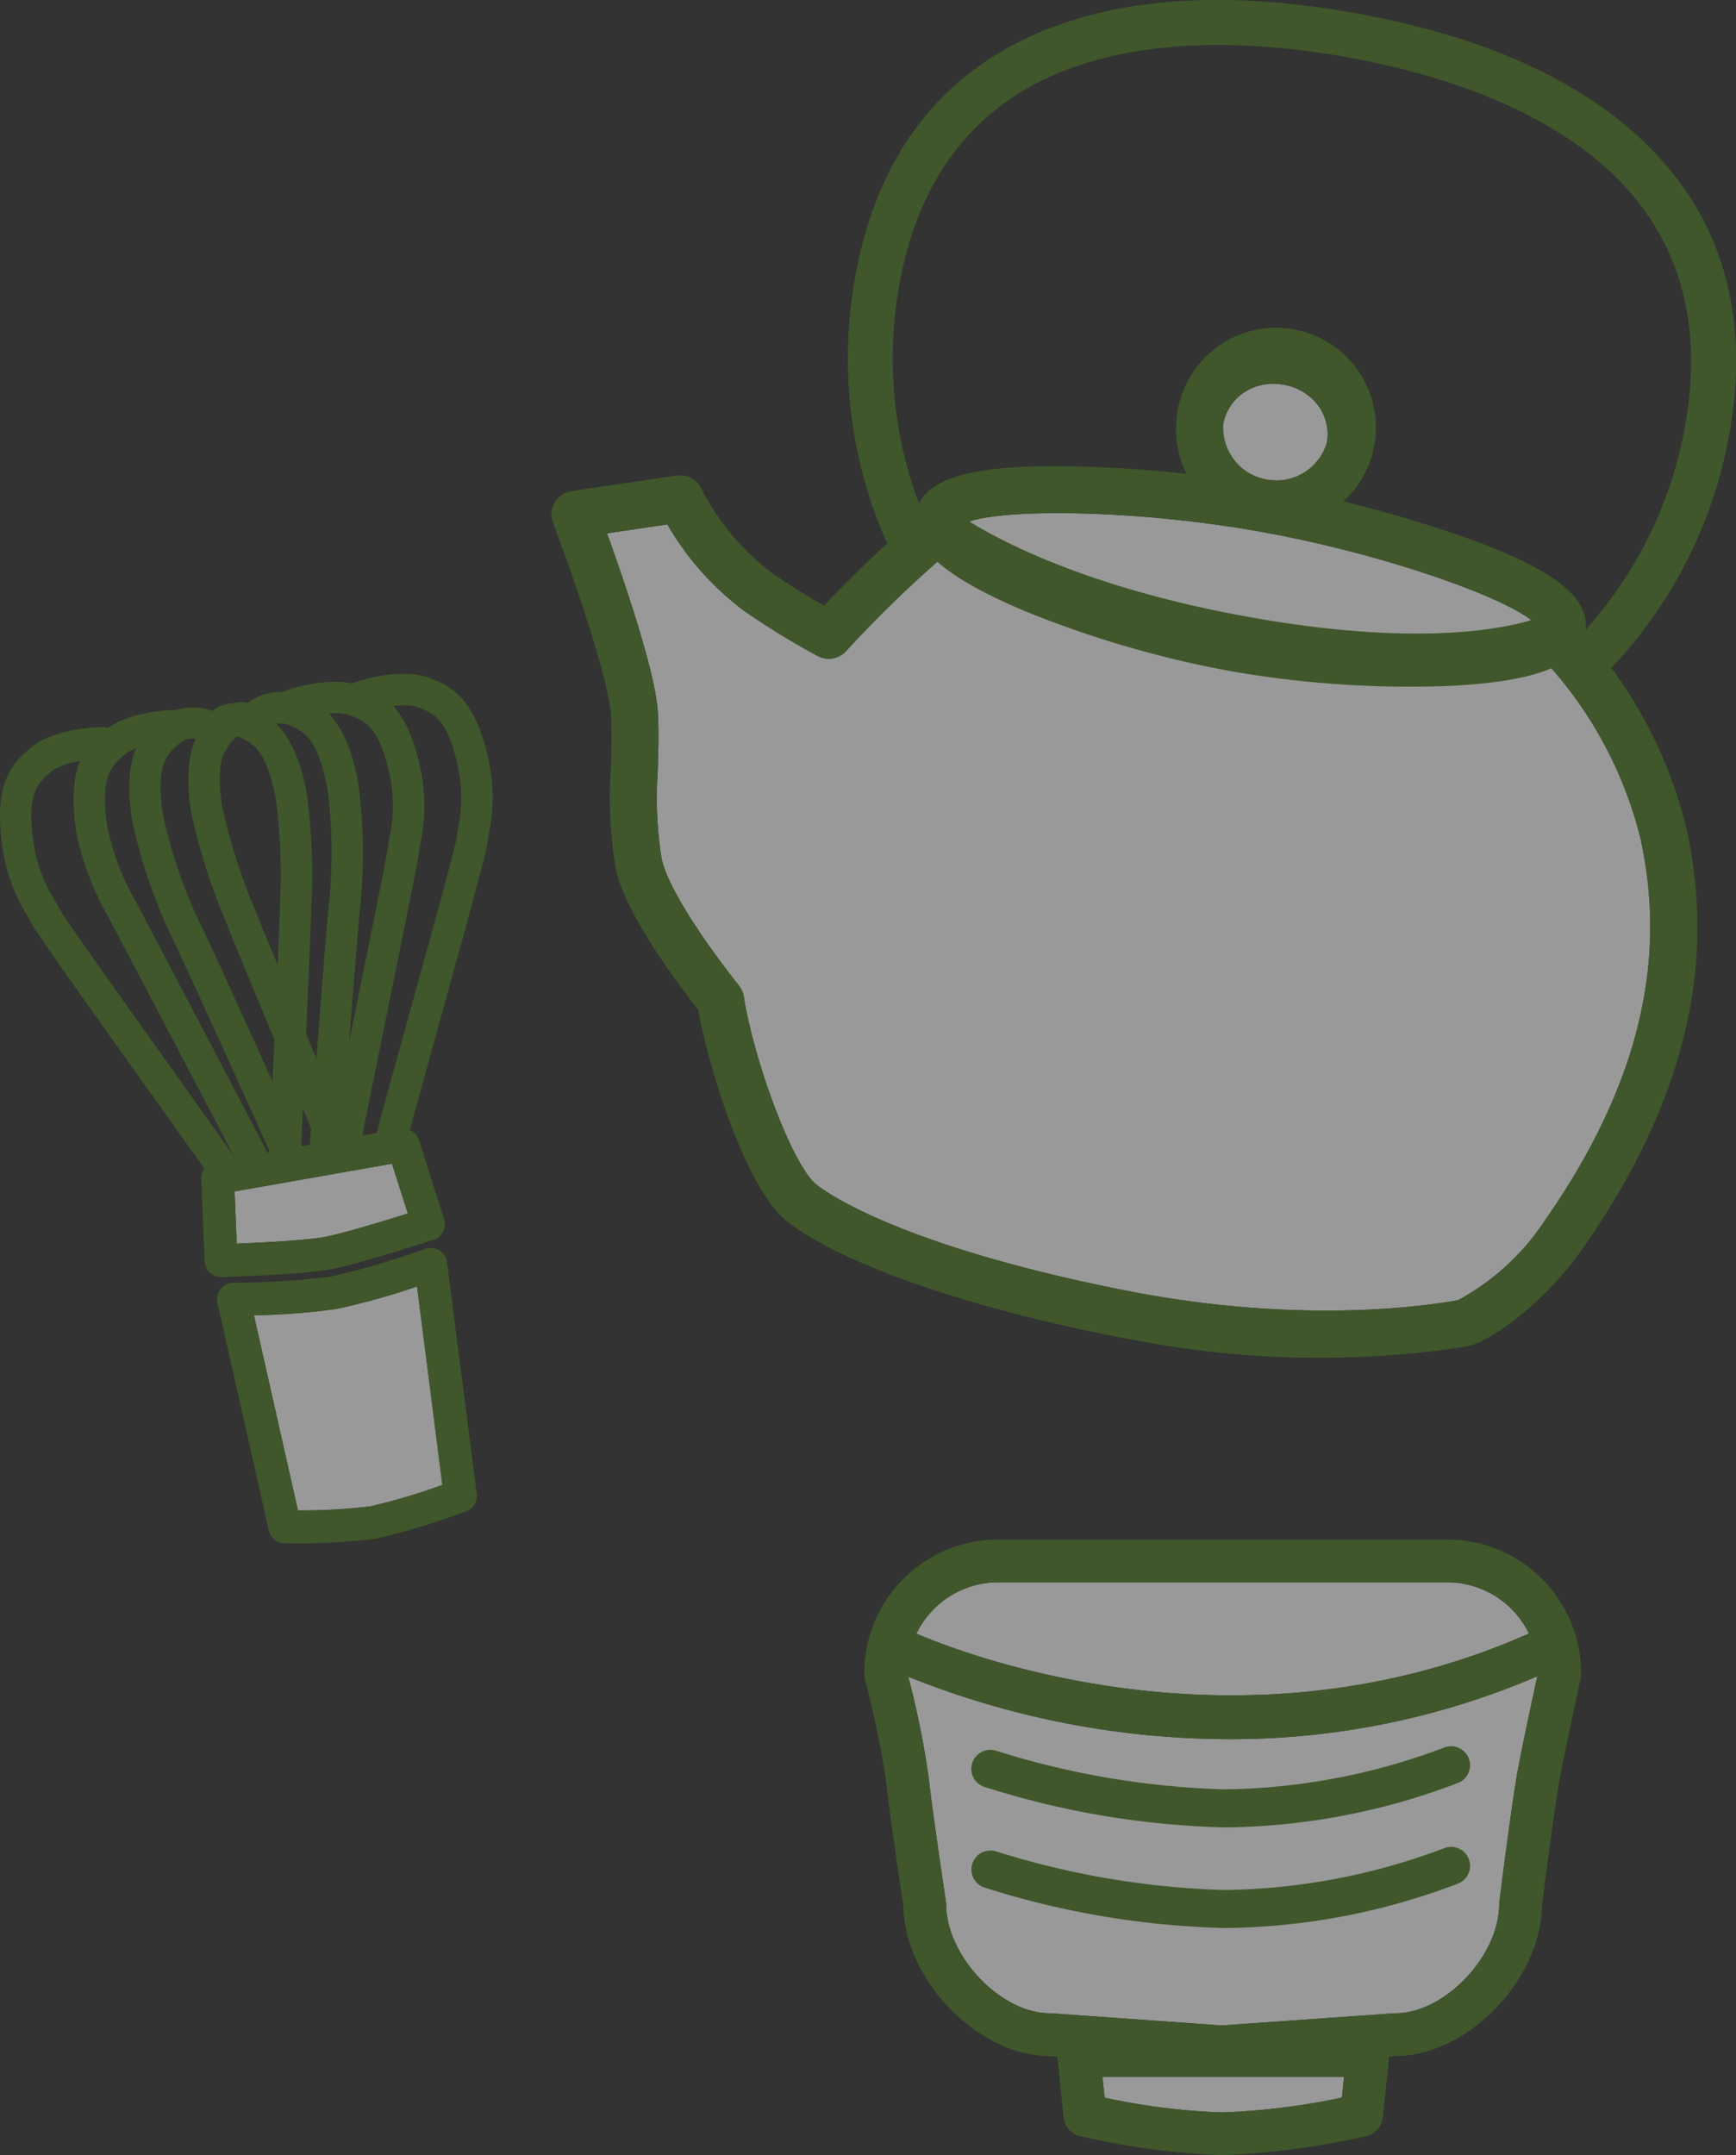<svg xmlns="http://www.w3.org/2000/svg" viewBox="0 0 139.11 172.678"><rect x="0" y="0" width="139.11" height="172.678" fill="#333333" stroke="none"/><defs><style>.cls-1{opacity:0.5;}.cls-2{fill:#fff;}.cls-3{fill:#4b7b22;}</style></defs><g id="レイヤー_2" data-name="レイヤー 2"><g id="D"><g class="cls-1"><path class="cls-2" d="M20.349,105.383l3.528,15.636a44.956,44.956,0,0,0,5.831-.335,47.76,47.76,0,0,0,5.742-1.711l-2.031-15.9a54.392,54.392,0,0,1-6.452,1.8A53,53,0,0,1,20.349,105.383Z"/><path class="cls-2" d="M18.8,95.46l.17,4.184c1.786-.073,5.4-.248,6.932-.518s5.05-1.355,6.776-1.9l-1.269-3.987Z"/><path class="cls-3" d="M30.11,122.964a54.763,54.763,0,0,1-7.3.37,1,1,0,0,1-.964-.78l-4.116-18.238A1,1,0,0,1,18.7,103.1a64.8,64.8,0,0,0,7.862-.5,66.578,66.578,0,0,0,7.62-2.229,1,1,0,0,1,1.325.815l2.371,18.546a1,1,0,0,1-.645,1.064A58.425,58.425,0,0,1,30.11,122.964Zm6.78-3.109h0Zm-13.266,1.482A46.24,46.24,0,0,0,29.763,121a49.159,49.159,0,0,0,6.034-1.81l-2.113-16.533a56.609,56.609,0,0,1-6.772,1.911,55.312,55.312,0,0,1-6.958.512Z"/><path class="cls-3" d="M23.376,123.653c-.322,0-.527,0-.565,0a1.312,1.312,0,0,1-1.27-1.027l-4.116-18.238A1.315,1.315,0,0,1,18.7,102.78a65.094,65.094,0,0,0,7.809-.5,66.269,66.269,0,0,0,7.569-2.216,1.316,1.316,0,0,1,1.746,1.073L38.2,119.688a1.312,1.312,0,0,1-.85,1.4,58.736,58.736,0,0,1-7.181,2.187h0A49.84,49.84,0,0,1,23.376,123.653Zm11.145-23.027a.679.679,0,0,0-.23.04,66.908,66.908,0,0,1-7.671,2.243,63.816,63.816,0,0,1-7.909.5.682.682,0,0,0-.667.832l4.116,18.238a.678.678,0,0,0,.657.532,54.355,54.355,0,0,0,7.238-.364h0a57.963,57.963,0,0,0,7.071-2.158.678.678,0,0,0,.44-.726L35.2,101.222a.681.681,0,0,0-.674-.6Zm-10.9,21.028a.317.317,0,0,1-.31-.247l-3.669-16.262a.317.317,0,0,1,.3-.387,55.065,55.065,0,0,0,6.91-.506,56.581,56.581,0,0,0,6.726-1.9.318.318,0,0,1,.416.261l2.113,16.533a.317.317,0,0,1-.208.339,48.727,48.727,0,0,1-6.086,1.824,45.7,45.7,0,0,1-6.193.345Zm-3.275-16.271,3.528,15.636a44.956,44.956,0,0,0,5.831-.335,47.76,47.76,0,0,0,5.742-1.711l-2.031-15.9a54.392,54.392,0,0,1-6.452,1.8A53,53,0,0,1,20.349,105.383Zm16.545,14.788a.32.32,0,0,1-.317-.282l0-.036a.315.315,0,0,1,.28-.314h.005a.314.314,0,0,1,.35.28.211.211,0,0,1,0,.035.317.317,0,0,1-.282.315A.217.217,0,0,1,36.894,120.171Z"/><path class="cls-3" d="M26.307,101.407c-2.3.405-8.31.592-8.565.6a1,1,0,0,1-1.028-.958L16.442,94.4a1,1,0,0,1,.824-1.025l14.877-2.623a1,1,0,0,1,1.125.681l2.018,6.337a1,1,0,0,1-.64,1.252C34.4,99.107,28.606,101,26.307,101.407Zm-7.638-1.433c1.821-.071,5.665-.248,7.291-.535s5.366-1.449,7.12-2.008l-1.45-4.555L18.474,95.2Z"/><path class="cls-3" d="M17.714,102.324a1.32,1.32,0,0,1-1.317-1.263l-.272-6.644a1.32,1.32,0,0,1,1.086-1.35l14.877-2.623a1.32,1.32,0,0,1,1.483.9l2.017,6.336a1.32,1.32,0,0,1-.843,1.651c-.247.081-6.066,1.982-8.383,2.391h0c-2.251.4-7.964.584-8.608.6Zm14.6-11.266a.682.682,0,0,0-.118.011L17.321,93.692a.683.683,0,0,0-.562.7l.271,6.644a.693.693,0,0,0,.7.654c.641-.02,6.312-.206,8.519-.595h0c2.273-.4,8.05-2.289,8.295-2.369a.685.685,0,0,0,.437-.855l-2.018-6.337A.685.685,0,0,0,32.316,91.058Zm-13.647,9.233a.318.318,0,0,1-.317-.3l-.2-4.778a.316.316,0,0,1,.262-.325l13.156-2.32a.317.317,0,0,1,.357.216l1.45,4.555a.317.317,0,0,1-.206.4c-1.98.631-5.544,1.733-7.161,2.018s-5.285.46-7.334.539ZM18.8,95.46l.17,4.184c1.786-.073,5.4-.248,6.932-.518s5.05-1.355,6.776-1.9l-1.269-3.987Z"/><path class="cls-3" d="M17.7,94.56s-.173-.512-.307-.877c-.136-.23-2.485-3.524-4.97-7.01-4.95-6.941-8.765-12.306-9.136-13.018-.117-.226-.251-.462-.394-.712a13.4,13.4,0,0,1-1.865-5.027c-.749-4.975.676-6.242,1.822-7.26,1.725-1.534,5.221-1.584,5.37-1.585a.442.442,0,0,1,.446.438.437.437,0,0,1-.438.448c-.032,0-3.313.05-4.79,1.362C2.4,62.24,1.222,63.284,1.9,67.784a12.578,12.578,0,0,0,1.76,4.721c.147.26.285.505.408.74.373.714,5.4,7.765,9.072,12.913,4.578,6.421,5.022,7.061,5.08,7.22.138.374.315.9.315.9Z"/><path class="cls-3" d="M17.7,94.877a.316.316,0,0,1-.3-.218c-.008-.024-.175-.515-.3-.867-.1-.161-2.475-3.49-4.77-6.71l-.16-.225C7.2,79.909,3.382,74.535,3,73.8c-.115-.223-.247-.455-.388-.7a13.678,13.678,0,0,1-1.9-5.137c-.776-5.146.721-6.476,1.924-7.544,1.776-1.58,5.194-1.661,5.578-1.666h.007a.76.76,0,0,1,.759.754.772.772,0,0,1-.223.549.718.718,0,0,1-.534.219c-.028,0-3.207.064-4.578,1.281-.976.868-2.081,1.852-1.429,6.181a12.3,12.3,0,0,0,1.72,4.608c.151.267.291.515.415.754.364.7,5.591,8.025,9.049,12.875,4.88,6.844,5.048,7.1,5.12,7.3.139.376.317.905.317.905a.317.317,0,0,1-.2.4l-.839.285A.314.314,0,0,1,17.7,94.877ZM8.218,59.388h0c-.143,0-3.531.054-5.163,1.505-1.088.967-2.442,2.17-1.718,6.976a13.119,13.119,0,0,0,1.824,4.913c.147.258.284.5.4.727.363.695,4.342,6.29,9.114,12.98l.16.225c2.914,4.088,4.693,6.587,4.824,6.807.081.214.166.452.231.638l.239-.082c-.061-.177-.139-.4-.209-.589-.067-.157-.962-1.426-5.04-7.146-3.676-5.154-8.71-12.215-9.095-12.95-.122-.233-.257-.474-.4-.73a12.847,12.847,0,0,1-1.8-4.831c-.7-4.669.538-5.773,1.634-6.748,1.58-1.4,4.968-1.443,5-1.443.022-.015.061-.01.083-.032a.139.139,0,0,0,.038-.1A.14.14,0,0,0,8.218,59.388Z"/><path class="cls-3" d="M17.782,95.052a.5.5,0,0,1-.562-.338c-.015-.044-.161-.474-.283-.81-.278-.421-2.554-3.613-4.757-6.7l-.169-.237c-5.931-8.317-8.817-12.4-9.172-13.078-.115-.221-.245-.45-.385-.694a13.848,13.848,0,0,1-1.925-5.2c-.79-5.244.813-6.668,1.984-7.708,1.829-1.626,5.307-1.707,5.7-1.711a.944.944,0,0,1,.951.933.959.959,0,0,1-.278.681.926.926,0,0,1-.664.272c-.857.01-3.349.254-4.455,1.235-.987.879-2.008,1.786-1.37,6.018a12.164,12.164,0,0,0,1.7,4.545c.153.269.294.519.419.759.359.686,5.58,8.008,9.036,12.854,5.048,7.08,5.062,7.119,5.142,7.337.14.379.319.911.319.911a.5.5,0,0,1-.313.632l-.839.285A.383.383,0,0,1,17.782,95.052Zm.405-.578h0ZM8.219,59.457h0Z"/><path class="cls-3" d="M17.7,95.377a.815.815,0,0,1-.777-.566c-.014-.04-.158-.466-.279-.8-.236-.342-2.449-3.446-4.588-6.448l-.3-.417c-6.063-8.5-8.83-12.414-9.2-13.116-.108-.21-.231-.426-.362-.655a14.165,14.165,0,0,1-1.979-5.34c-.817-5.414.862-6.9,2.087-7.992,1.922-1.709,5.5-1.788,5.905-1.791a1.262,1.262,0,0,1,.9,2.156,1.241,1.241,0,0,1-.884.364H8.217c-.769.01-3.214.242-4.242,1.155-.966.86-1.88,1.671-1.267,5.734A11.865,11.865,0,0,0,4.367,72.1c.155.273.3.527.425.77.349.668,5.773,8.273,9.013,12.817,5.072,7.113,5.082,7.142,5.182,7.411.141.383.321.92.321.92a.817.817,0,0,1-.511,1.034l-.839.285c-.014,0-.1.027-.116.03h0A.842.842,0,0,1,17.7,95.377Zm.087-.325-.025-.32.184-.062a.323.323,0,0,1-.061-.128.334.334,0,0,1-.008-.07.315.315,0,0,1,.247-.308h0a.318.318,0,0,1,.379.241.323.323,0,0,1,.007.069v0l.084-.028a.182.182,0,0,0,.114-.231s-.177-.527-.315-.9c-.066-.177-.265-.477-5.1-7.263C8.71,79.631,4.572,73.814,4.23,73.161c-.124-.237-.263-.484-.414-.749a12.422,12.422,0,0,1-1.735-4.655c-.664-4.4.422-5.368,1.472-6.3,1.421-1.261,4.63-1.315,4.662-1.316h0a.619.619,0,0,0,.442-.178.645.645,0,0,0,.184-.455.626.626,0,0,0-.626-.617H8.213c-.151,0-3.709.048-5.489,1.63-1.117.992-2.646,2.35-1.881,7.424A13.563,13.563,0,0,0,2.73,73.034c.152.266.279.489.391.706.343.659,3.35,4.908,9.148,13.039l.3.418C14.71,90.2,16.926,93.312,17.2,93.73c.156.405.3.838.319.883a.185.185,0,0,0,.082.105.179.179,0,0,0,.124.022l.055.312-.06-.311Z"/><path class="cls-3" d="M20.1,93.8s-.174-.512-.307-.878c-.186-.424-5.778-11.071-8.467-16.188-.865-1.646-1.486-2.829-1.638-3.121L9.47,73.2a22.081,22.081,0,0,1-2.547-6.653c-.75-4.977.675-6.243,1.821-7.261,1.726-1.533,5.222-1.584,5.371-1.585a.444.444,0,1,1,.007.887c-.032,0-3.312.048-4.791,1.361C8.3,60.866,7.122,61.91,7.8,66.411a21.388,21.388,0,0,0,2.452,6.369l.225.426c.152.291.772,1.472,1.637,3.119,6.21,11.821,8.438,16.085,8.515,16.294.136.374.314.9.314.9Z"/><path class="cls-3" d="M20.1,94.119a.316.316,0,0,1-.3-.222c-.015-.045-.178-.52-.3-.865-.12-.273-2.965-5.713-8.449-16.148L9.189,73.343a22.287,22.287,0,0,1-2.58-6.753c-.776-5.149.722-6.478,1.925-7.545,1.824-1.62,5.426-1.664,5.579-1.665a.777.777,0,0,1,.538.218.763.763,0,0,1,.006,1.082.745.745,0,0,1-.533.221h0c-.026,0-3.209.066-4.579,1.282-.975.867-2.08,1.85-1.428,6.18a21.117,21.117,0,0,0,2.413,6.259l.23.436L11.984,75.4l.411.782c7.118,13.551,8.458,16.132,8.531,16.333.138.377.317.905.317.905a.317.317,0,0,1-.2.4l-.84.285A.3.3,0,0,1,20.1,94.119Zm.318-.317h0Zm-6.3-35.788h0c-.036,0-3.516.042-5.163,1.5-1.088.966-2.443,2.168-1.718,6.976A21.784,21.784,0,0,0,9.75,73.047l1.86,3.542c5.568,10.6,8.34,15.9,8.476,16.207.1.269.167.463.216.6l.237-.08c-.061-.178-.14-.4-.208-.591-.125-.3-3.344-6.446-8.5-16.256l-.411-.781c-.648-1.234-1.1-2.095-1.226-2.339l-.225-.424a21.665,21.665,0,0,1-2.484-6.471c-.7-4.669.538-5.774,1.633-6.749,1.544-1.37,4.856-1.439,5-1.442h0a.117.117,0,0,0,.09-.034.122.122,0,0,0,.037-.093A.141.141,0,0,0,14.119,58.014Z"/><path class="cls-3" d="M20.19,94.294a.5.5,0,0,1-.341-.062.5.5,0,0,1-.22-.274c-.014-.04-.177-.517-.3-.863-.085-.189-1.63-3.169-8.439-16.126-.866-1.647-1.487-2.83-1.639-3.122l-.22-.418a22.472,22.472,0,0,1-2.6-6.812c-.791-5.246.813-6.669,1.984-7.708,1.877-1.669,5.543-1.711,5.7-1.711a.942.942,0,0,1,.949.933.944.944,0,0,1-.275.677.922.922,0,0,1-.666.275c-.119,0-3.152.078-4.457,1.236-.986.877-2.006,1.784-1.369,6.017a20.932,20.932,0,0,0,2.393,6.2l.232.439c.131.251.6,1.151,1.279,2.437l.358.683C19.721,89.732,21.02,92.234,21.1,92.447c.138.38.318.909.318.909a.5.5,0,0,1-.313.634l-.839.285A.617.617,0,0,1,20.19,94.294Zm.4-.579h0Z"/><path class="cls-3" d="M20.1,94.619a.816.816,0,0,1-.777-.562c-.012-.038-.174-.511-.3-.854-.04-.087-.794-1.571-8.422-16.087-.866-1.647-1.486-2.83-1.64-3.122l-.219-.418a22.712,22.712,0,0,1-2.632-6.912c-.816-5.416.862-6.906,2.087-7.993,1.977-1.757,5.749-1.79,5.909-1.791a1.308,1.308,0,0,1,.888.359,1.249,1.249,0,0,1,.379.889,1.265,1.265,0,0,1-.367.9,1.241,1.241,0,0,1-.887.368h-.006c-1.121.03-3.288.307-4.245,1.156S8,62.227,8.608,66.289a20.667,20.667,0,0,0,2.359,6.1l1.87,3.559C20.705,90.923,21.319,92.13,21.4,92.338c.139.383.32.915.32.915a.818.818,0,0,1-.51,1.037l-.84.285c-.014,0-.1.028-.116.031h0A.984.984,0,0,1,20.1,94.619Zm.086-.325-.024-.321.183-.062a.3.3,0,0,1-.061-.128.325.325,0,0,1-.008-.069.315.315,0,0,1,.246-.308h0a.316.316,0,0,1,.378.24.271.271,0,0,1,.008.069v0L21,93.689a.178.178,0,0,0,.105-.091.184.184,0,0,0,.009-.14s-.179-.526-.316-.9c-.1-.252-2.248-4.369-8.524-16.316l-1.868-3.558a21.155,21.155,0,0,1-2.426-6.3c-.663-4.4.47-5.411,1.47-6.3,1.347-1.2,4.323-1.307,4.658-1.316h0a.623.623,0,0,0,.45-.181.633.633,0,0,0,.182-.451.624.624,0,0,0-.188-.441.567.567,0,0,0-.44-.178c-.04,0-3.693.031-5.492,1.63-1.117.992-2.646,2.349-1.881,7.425a22.178,22.178,0,0,0,2.564,6.709l.222.42c.152.293.773,1.476,1.639,3.122,7.427,14.135,8.381,16,8.447,16.143.137.371.3.854.315.894a.19.19,0,0,0,.081.1.173.173,0,0,0,.123.021l.056.313-.06-.312Z"/><path class="cls-3" d="M22.923,93.4s-.173-.513-.307-.877c-.238-.6-7.549-16.716-8.162-17.891a41.407,41.407,0,0,1-3.066-9.04c-.75-4.975.675-6.242,1.821-7.26a3.429,3.429,0,0,1,4.014-.339.443.443,0,0,1-.462.756h0a2.56,2.56,0,0,0-2.964.246c-1.036.921-2.211,1.965-1.532,6.465a40.163,40.163,0,0,0,2.975,8.763c.744,1.427,8.18,17.919,8.208,17.995.137.374.314.9.314.9Z"/><path class="cls-3" d="M22.923,93.712a.322.322,0,0,1-.184-.059.317.317,0,0,1-.118-.164c-.016-.046-.177-.519-.3-.862-.238-.6-7.54-16.694-8.145-17.853a41.875,41.875,0,0,1-3.1-9.14C10.3,60.489,11.8,59.159,13,58.091a3.751,3.751,0,0,1,4.39-.373.76.76,0,1,1-.795,1.3,2.227,2.227,0,0,0-2.586.213c-.977.868-2.083,1.851-1.429,6.181a39.7,39.7,0,0,0,2.943,8.664c.745,1.429,8.2,17.955,8.224,18.031.138.377.317.905.317.905a.318.318,0,0,1-.2.4l-.839.285A.321.321,0,0,1,22.923,93.712Zm.318-.317h0ZM15.389,57.809a2.9,2.9,0,0,0-1.969.756c-1.088.967-2.443,2.169-1.718,6.975a40.851,40.851,0,0,0,3.034,8.941c.607,1.163,7.933,17.307,8.175,17.92.1.261.164.451.212.591l.236-.08c-.061-.177-.14-.4-.209-.591-.047-.111-7.421-16.48-8.191-17.956A40.662,40.662,0,0,1,11.951,65.5c-.7-4.671.539-5.775,1.635-6.75a2.87,2.87,0,0,1,3.335-.283.126.126,0,1,0,.135-.212A3.326,3.326,0,0,0,15.389,57.809Z"/><path class="cls-3" d="M23.01,93.887a.5.5,0,0,1-.562-.339c-.015-.045-.176-.517-.3-.858-.236-.6-7.531-16.672-8.136-17.832a42.054,42.054,0,0,1-3.117-9.2c-.791-5.242.812-6.667,1.983-7.707a3.937,3.937,0,0,1,4.608-.391.942.942,0,0,1-.986,1.606,2.039,2.039,0,0,0-2.369.194c-.989.878-2.01,1.785-1.371,6.018a39.5,39.5,0,0,0,2.924,8.606c.743,1.425,8.206,17.977,8.234,18.053.139.38.318.909.318.909a.5.5,0,0,1-.312.634l-.839.285A.617.617,0,0,1,23.01,93.887Zm.4-.579h0Zm-6.4-35h0Z"/><path class="cls-3" d="M22.924,94.211a.816.816,0,0,1-.778-.565c-.015-.044-.173-.51-.3-.846-.236-.6-7.513-16.633-8.119-17.8a42.468,42.468,0,0,1-3.149-9.3c-.818-5.413.86-6.9,2.085-7.991a4.259,4.259,0,0,1,4.985-.425,1.26,1.26,0,0,1-1.318,2.148,1.709,1.709,0,0,0-1.992.16c-.968.859-1.881,1.671-1.268,5.733a39.036,39.036,0,0,0,2.892,8.508c.749,1.436,8.222,18.015,8.25,18.091.14.382.321.916.321.916a.816.816,0,0,1-.511,1.035l-.839.285c-.015,0-.1.027-.12.031h0A.86.86,0,0,1,22.924,94.211Zm.033-.637.053.313-.03-.319.189-.064a.314.314,0,0,1-.067-.161l0-.037a.314.314,0,0,1,.28-.313h.005a.315.315,0,0,1,.35.28.217.217,0,0,1,0,.036v0l.084-.029a.181.181,0,0,0,.1-.091.189.189,0,0,0,.009-.14s-.179-.525-.316-.9c-.047-.111-7.486-16.612-8.217-18.015a39.888,39.888,0,0,1-2.957-8.706c-.665-4.4.422-5.368,1.474-6.3a2.348,2.348,0,0,1,2.742-.229.626.626,0,1,0,.657-1.065,3.617,3.617,0,0,0-4.23.359c-1.117.992-2.645,2.35-1.88,7.423a41.636,41.636,0,0,0,3.085,9.1c.607,1.165,7.909,17.253,8.149,17.862.129.353.292.83.307.876a.184.184,0,0,0,.082.1.174.174,0,0,0,.123.022Z"/><path class="cls-3" d="M26.683,92.648s-.173-.514-.308-.878c-.059-.159-1.313-3.188-2.642-6.395-1.953-4.717-4.385-10.587-4.687-11.362l-.187-.476a47.889,47.889,0,0,1-2.738-8.611c-.749-4.976.675-6.242,1.822-7.261a1.991,1.991,0,0,1,1.71-.577A2.908,2.908,0,0,1,21.4,58.525a.443.443,0,0,1-.783.415,2,2,0,0,0-1.123-.98,1.141,1.141,0,0,0-.96.369c-1.036.92-2.212,1.964-1.533,6.465a46.988,46.988,0,0,0,2.686,8.418l.187.48c.3.765,2.728,6.631,4.68,11.344,1.662,4.012,2.6,6.289,2.656,6.429.137.374.314.9.314.9Z"/><path class="cls-3" d="M26.683,92.965a.317.317,0,0,1-.3-.224c-.017-.051-.177-.521-.3-.861-.066-.178-1.867-4.527-2.636-6.384l-.187-.449c-1.973-4.765-4.21-10.165-4.5-10.918l-.187-.476a48.037,48.037,0,0,1-2.757-8.68c-.774-5.147.723-6.477,1.926-7.545a2.292,2.292,0,0,1,1.976-.652,3.173,3.173,0,0,1,1.97,1.6.76.76,0,0,1-1.344.712c-.127-.238-.514-.749-.9-.818a.858.858,0,0,0-.693.294c-.978.868-2.084,1.851-1.43,6.18a46.75,46.75,0,0,0,2.668,8.35l.187.481c.307.787,2.937,7.136,4.677,11.337,1.851,4.468,2.609,6.3,2.661,6.443.138.376.317.9.317.9a.317.317,0,0,1-.2.4l-.839.285A.321.321,0,0,1,26.683,92.965ZM27,92.648h0Zm-7.66-35.271a1.791,1.791,0,0,0-1.187.525c-1.088.967-2.443,2.17-1.719,6.976a47.613,47.613,0,0,0,2.717,8.538l.19.482c.291.747,2.624,6.38,4.5,10.906l.186.449c1.829,4.416,2.595,6.272,2.646,6.407.1.257.162.446.21.585l.236-.08c-.061-.177-.14-.4-.209-.591-.052-.142-1.2-2.911-2.651-6.418-1.741-4.2-4.373-10.555-4.683-11.349l-.186-.479a47.143,47.143,0,0,1-2.7-8.487c-.706-4.669.537-5.774,1.634-6.748a1.443,1.443,0,0,1,1.228-.446A2.287,2.287,0,0,1,20.9,58.789a.125.125,0,1,0,.222-.115A2.621,2.621,0,0,0,19.6,57.4,1.474,1.474,0,0,0,19.341,57.377Z"/><path class="cls-3" d="M26.77,93.14a.5.5,0,0,1-.341-.062.5.5,0,0,1-.221-.277c-.015-.044-.176-.517-.3-.858-.074-.195-1.935-4.687-2.635-6.377l-.379-.916c-1.888-4.559-4.028-9.726-4.312-10.455l-.187-.475A48.258,48.258,0,0,1,15.627,65c-.789-5.245.814-6.669,1.985-7.709a2.465,2.465,0,0,1,2.129-.7,3.352,3.352,0,0,1,2.1,1.7.942.942,0,0,1-1.665.883c-.142-.266-.5-.676-.771-.725-.052-.01-.215-.038-.541.251-.988.878-2.009,1.786-1.37,6.017A46.732,46.732,0,0,0,20.15,73.03l.188.48c.309.793,3.043,7.392,4.676,11.334,1.811,4.372,2.61,6.3,2.663,6.449.139.379.318.909.318.909a.5.5,0,0,1-.312.633l-.839.286A.617.617,0,0,1,26.77,93.14Zm.405-.579h0Z"/><path class="cls-3" d="M26.684,93.465a.818.818,0,0,1-.778-.567c-.013-.039-.172-.508-.3-.845-.065-.172-1.661-4.026-2.429-5.879l-.58-1.4c-1.793-4.329-4.025-9.717-4.315-10.462l-.186-.474a48.547,48.547,0,0,1-2.786-8.787c-.815-5.415.863-6.905,2.087-7.993a2.776,2.776,0,0,1,2.4-.771,3.678,3.678,0,0,1,2.323,1.862A1.26,1.26,0,0,1,19.9,59.327a1.365,1.365,0,0,0-.547-.564h0s-.091.014-.274.177c-.967.859-1.88,1.67-1.268,5.733a46.579,46.579,0,0,0,2.639,8.241l.188.481c.293.75,2.78,6.754,4.425,10.727l.249.6c1.893,4.571,2.613,6.311,2.668,6.462.14.382.32.915.32.915a.818.818,0,0,1-.51,1.036l-.839.285c-.014,0-.1.028-.116.03h0A.84.84,0,0,1,26.684,93.465Zm.086-.325-.024-.321.183-.062a.3.3,0,0,1-.061-.128.274.274,0,0,1-.008-.07.314.314,0,0,1,.246-.307h0a.317.317,0,0,1,.378.24.271.271,0,0,1,.008.069v0l.084-.029A.183.183,0,0,0,27.7,92.3s-.179-.526-.316-.9c-.053-.145-1-2.423-2.658-6.437l-.249-.6c-1.647-3.976-4.134-9.983-4.43-10.74l-.188-.48a47.017,47.017,0,0,1-2.675-8.378c-.664-4.4.423-5.368,1.474-6.3a.968.968,0,0,1,.811-.325,1.8,1.8,0,0,1,.991.887.625.625,0,0,0,1.105-.586,3.088,3.088,0,0,0-1.875-1.533,2.17,2.17,0,0,0-1.863.62c-1.116.993-2.645,2.351-1.881,7.425A47.892,47.892,0,0,0,18.688,73.6l.188.48c.287.738,2.518,6.123,4.31,10.45l.58,1.4C25,88.9,26.143,91.67,26.2,91.831c.128.347.291.824.306.869a.183.183,0,0,0,.083.105.171.171,0,0,0,.123.022l.055.313-.06-.312Z"/><path class="cls-3" d="M31.857,92.063l-.885.019s-.013-.552-.011-.951c0-.169.2-.922,2.3-8.522,1.688-6.093,4-14.438,4.107-15.237.035-.262.082-.54.132-.835a12.612,12.612,0,0,0,.038-5.038c-.9-4.461-2.363-5.039-3.652-5.551-1.835-.729-4.937.348-4.967.359a.443.443,0,1,1-.295-.836c.14-.049,3.442-1.2,5.589-.347,1.425.564,3.2,1.268,4.194,6.2a13.376,13.376,0,0,1-.034,5.362c-.047.284-.093.551-.127.8-.1.8-1.854,7.143-4.131,15.358-1.144,4.127-2.223,8.024-2.276,8.338C31.845,91.523,31.857,92.063,31.857,92.063Z"/><path class="cls-3" d="M30.972,92.4a.319.319,0,0,1-.318-.311s-.012-.557-.01-.959c0-.208.07-.5,2.316-8.6l.025-.09c1.581-5.707,3.971-14.331,4.073-15.1.036-.267.083-.548.134-.847a12.322,12.322,0,0,0,.04-4.922c-.868-4.291-2.243-4.837-3.456-5.318-1.362-.542-3.7,0-4.748.363a.743.743,0,0,1-.57-.026.762.762,0,0,1,.065-1.409c.362-.128,3.6-1.221,5.811-.342,1.5.591,3.357,1.328,4.389,6.43a13.649,13.649,0,0,1-.032,5.478c-.054.32-.094.563-.126.793-.107.817-1.783,6.9-4.139,15.4-.936,3.374-2.217,7.994-2.269,8.305.006.284.018.82.018.82a.318.318,0,0,1-.311.325l-.886.019Zm1.362-37.019a4.58,4.58,0,0,1,1.674.273c1.365.541,2.91,1.154,3.846,5.782a12.882,12.882,0,0,1-.035,5.148c-.051.3-.1.571-.131.83-.1.755-1.912,7.327-4.092,15.191l-.025.089c-1.876,6.767-2.283,8.266-2.293,8.44,0,.2,0,.437.005.624l.251,0c0-.179-.007-.4-.007-.568.058-.373.984-3.724,2.287-8.423,2.2-7.921,4.021-14.541,4.122-15.315.033-.237.075-.487.119-.752a13.222,13.222,0,0,0,.045-5.309c-.963-4.765-2.647-5.431-4-5.967-2.029-.806-5.23.3-5.366.352a.127.127,0,0,0-.008.235.114.114,0,0,0,.087,0A12.317,12.317,0,0,1,32.334,55.381Z"/><path class="cls-3" d="M31.944,92.555a.478.478,0,0,1-.076.008l-.886.019a.5.5,0,0,1-.51-.489s-.012-.56-.011-.964c0-.228,0-.27,2.323-8.653l.025-.089c1.58-5.7,3.968-14.32,4.069-15.08.035-.269.083-.552.134-.853a12.175,12.175,0,0,0,.042-4.856c-.849-4.195-2.119-4.7-3.347-5.185-1.374-.546-3.8.079-4.617.365a.912.912,0,0,1-.709-.032.956.956,0,0,1-.493-.542.945.945,0,0,1,.574-1.2c.368-.13,3.661-1.244,5.94-.341,1.455.577,3.448,1.366,4.5,6.565a13.8,13.8,0,0,1-.03,5.545l-.011.066c-.043.253-.083.493-.113.72-.109.826-1.787,6.914-4.146,15.424-.905,3.268-2.137,7.711-2.257,8.253,0,.336.013.82.013.82a.5.5,0,0,1-.413.5ZM28.752,55.838h0Z"/><path class="cls-3" d="M30.971,92.9a.818.818,0,0,1-.816-.8s-.012-.565-.011-.972c0-.281,0-.31,2.335-8.736L32.5,82.3c1.483-5.347,3.962-14.294,4.061-15.038.036-.272.084-.559.136-.864a11.9,11.9,0,0,0,.044-4.74c-.814-4.026-1.95-4.477-3.153-4.954-1.271-.5-3.66.114-4.4.37a1.231,1.231,0,0,1-.948-.043,1.261,1.261,0,0,1,.109-2.333c.38-.134,3.777-1.282,6.163-.337,1.522.6,3.607,1.43,4.693,6.8a14.056,14.056,0,0,1-.029,5.661c-.053.321-.092.554-.122.775-.112.847-1.792,6.945-4.154,15.467l-.068.246c-.874,3.153-2.07,7.47-2.185,7.99.009.263.02.744.02.745a.822.822,0,0,1-.226.583.811.811,0,0,1-.448.239h0l-.123.012-.885.019Zm.89-.654.083.31-.055-.312a.184.184,0,0,0,.151-.184s-.012-.488-.013-.825c.126-.607,1.276-4.758,2.2-8.093L34.3,82.9c2.278-8.223,4.03-14.576,4.136-15.382.031-.228.07-.468.113-.72a13.661,13.661,0,0,0,.045-5.506c-1.017-5.03-2.918-5.783-4.305-6.333-2.174-.863-5.361.219-5.717.345a.629.629,0,0,0-.381.8.639.639,0,0,0,.327.36.6.6,0,0,0,.464.022c.038-.013,3.088-1.062,4.846-.363,1.307.518,2.658,1.054,3.541,5.417a12.428,12.428,0,0,1-.041,4.972c-.049.3-.1.577-.132.842-.1.726-2.067,7.869-4.078,15.122l-.023.089c-2.142,7.725-2.313,8.377-2.312,8.568,0,.4.011.957.011.959a.181.181,0,0,0,.055.127.208.208,0,0,0,.13.05Zm-3.11-36.089v-.318l-.225-.224a.32.32,0,0,1,.225-.093v.317l.223.225A.31.31,0,0,1,28.751,56.156Z"/><path class="cls-3" d="M28.127,92.387l-.885.019s-.012-.552-.012-.951c0-.172.336-1.857,1.991-10.013C30.428,75.492,31.8,68.749,31.9,68c.035-.262.082-.54.132-.835a12.592,12.592,0,0,0,.037-5.037c-.9-4.462-2.362-5.04-3.651-5.552-1.835-.729-4.935.348-4.968.359a.438.438,0,0,1-.564-.271.442.442,0,0,1,.27-.565c.14-.049,3.442-1.2,5.588-.347,1.426.565,3.2,1.268,4.2,6.2a13.416,13.416,0,0,1-.033,5.362c-.048.284-.093.551-.127.8-.1.775-1.416,7.243-2.685,13.5-.955,4.693-1.939,9.546-1.975,9.871C28.116,91.847,28.127,92.387,28.127,92.387Z"/><path class="cls-3" d="M27.242,92.724a.317.317,0,0,1-.318-.311s-.011-.557-.011-.958c0-.195.2-1.21,2-10.076l.053-.261c1.182-5.827,2.523-12.433,2.62-13.156.031-.235.072-.482.115-.743l.017-.1a12.3,12.3,0,0,0,.04-4.923c-.867-4.291-2.242-4.837-3.456-5.318-1.36-.541-3.7,0-4.747.363a.743.743,0,0,1-.57-.025.771.771,0,0,1-.4-.439.762.762,0,0,1,.464-.971c.362-.128,3.605-1.219,5.81-.342,1.5.592,3.357,1.328,4.389,6.43a13.642,13.642,0,0,1-.029,5.462c-.05.3-.094.56-.128.809-.1.766-1.313,6.737-2.6,13.06l-.093.459c-.676,3.322-1.933,9.5-1.971,9.843,0,.319.014.855.014.856a.319.319,0,0,1-.311.324l-.885.019Zm-.4-36.716a4.609,4.609,0,0,1,1.692.278c1.366.541,2.911,1.155,3.846,5.782a12.852,12.852,0,0,1-.036,5.154l-.017.1c-.042.253-.082.493-.112.722-.1.745-1.443,7.361-2.627,13.2l-.053.26c-1.478,7.28-1.971,9.739-1.985,9.959,0,.2,0,.433.006.619l.252,0c0-.181-.006-.407-.007-.587.037-.341.785-4.049,1.982-9.935l.093-.458c1.224-6.034,2.49-12.273,2.588-13.018.034-.256.08-.527.129-.814a13.139,13.139,0,0,0,.035-5.247c-.964-4.764-2.648-5.431-4-5.967-2.023-.8-5.23.3-5.365.352a.125.125,0,0,0-.077.159.133.133,0,0,0,.068.077.112.112,0,0,0,.086,0A12.032,12.032,0,0,1,26.839,56.008Z"/><path class="cls-3" d="M28.215,92.879a.49.49,0,0,1-.077.008l-.886.019a.5.5,0,0,1-.356-.139.5.5,0,0,1-.154-.35s-.011-.559-.011-.962c0-.207.08-.651,2-10.113l.064-.315c1.177-5.8,2.51-12.374,2.606-13.089.033-.251.078-.517.125-.8l.009-.053a12.159,12.159,0,0,0,.041-4.856c-.848-4.195-2.117-4.7-3.345-5.186-1.639-.651-4.591.356-4.621.366a.913.913,0,0,1-.706-.032.955.955,0,0,1-.493-.543.945.945,0,0,1,.575-1.2c.368-.13,3.661-1.244,5.938-.34,1.456.576,3.449,1.366,4.5,6.564a13.8,13.8,0,0,1-.029,5.533c-.049.29-.093.551-.126.8-.1.769-1.306,6.706-2.581,12.991l-.11.54c-.661,3.25-1.881,9.253-1.965,9.8,0,.352.012.853.012.854A.5.5,0,0,1,28.215,92.879ZM23.276,56.47h0Z"/><path class="cls-3" d="M27.242,93.223A.811.811,0,0,1,26.676,93a.823.823,0,0,1-.251-.572s-.012-.562-.012-.968c0-.235,0-.29,2.008-10.176l.11-.545C29.686,75.041,31,68.591,31.088,67.9c.033-.254.078-.524.126-.809a12.01,12.01,0,0,0,.052-4.793c-.813-4.027-1.949-4.477-3.151-4.954-1.5-.6-4.282.331-4.4.371a1.231,1.231,0,0,1-.944-.045,1.261,1.261,0,0,1,.11-2.332c.38-.135,3.779-1.285,6.161-.337,1.523.6,3.609,1.428,4.694,6.8a14.084,14.084,0,0,1-.025,5.648c-.05.292-.094.547-.125.787-.106.791-1.366,7-2.585,13.013l-.109.54c-.611,3-1.88,9.241-1.963,9.789.005.282.014.745.014.8a.813.813,0,0,1-.673.826h0c-.016,0-.108.012-.124.012l-.885.019Zm.889-.654.084.31-.056-.312a.182.182,0,0,0,.15-.183c0-.058-.01-.526-.011-.86.088-.612,1.314-6.634,1.972-9.87l.109-.539c1.217-6,2.475-12.2,2.577-12.97.034-.248.078-.51.127-.8a13.536,13.536,0,0,0,.031-5.425c-1.017-5.03-2.917-5.783-4.3-6.332-2.167-.862-5.36.218-5.717.345a.627.627,0,0,0-.381.8.634.634,0,0,0,.328.361.6.6,0,0,0,.461.023c.329-.111,3.166-1.033,4.849-.363,1.306.518,2.657,1.053,3.539,5.417a12.448,12.448,0,0,1-.039,4.971c-.055.331-.1.593-.132.841-.1.716-1.407,7.178-2.564,12.88l-.11.545c-1.8,8.859-1.994,9.87-2,10.052,0,.4.012.954.012.954a.178.178,0,0,0,.055.126.146.146,0,0,0,.131.052ZM23.273,56.788a.317.317,0,1,1,.306-.406.3.3,0,0,1,.013.089.318.318,0,0,1-.228.3A.313.313,0,0,1,23.273,56.788Z"/><path class="cls-3" d="M26.546,92.756l-.886.019s-.012-.552-.012-.95c0-.081,1.349-18.122,1.56-19.717a40.235,40.235,0,0,0-.2-9.252c-.9-4.461-2.363-5.04-3.651-5.551a2.578,2.578,0,0,0-2.868.781.443.443,0,1,1-.7-.551,3.43,3.43,0,0,1,3.889-1.054c1.425.564,3.2,1.268,4.194,6.2a41.374,41.374,0,0,1,.21,9.544c-.173,1.313-1.534,18.956-1.551,19.606C26.535,92.216,26.546,92.756,26.546,92.756Z"/><path class="cls-3" d="M25.66,93.093a.319.319,0,0,1-.317-.311s-.012-.556-.012-.957c0-.086,1.356-18.2,1.562-19.758a39.86,39.86,0,0,0-.2-9.148c-.868-4.293-2.243-4.838-3.456-5.319a2.23,2.23,0,0,0-2.5.684.761.761,0,0,1-1.193-.945A3.75,3.75,0,0,1,23.8,56.186c1.5.592,3.356,1.329,4.387,6.431a41.816,41.816,0,0,1,.215,9.648c-.172,1.3-1.532,18.919-1.549,19.573,0,.374.012.911.012.912a.319.319,0,0,1-.311.324l-.886.019ZM22.448,56.806a2.783,2.783,0,0,1,1.025.2c1.364.542,2.909,1.155,3.845,5.784a40.838,40.838,0,0,1,.2,9.357c-.215,1.62-1.55,19.554-1.558,19.689,0,.192,0,.427.007.612l.251,0c0-.185,0-.42-.006-.615.018-.666,1.382-18.343,1.554-19.649a40.837,40.837,0,0,0-.207-9.439c-.963-4.765-2.647-5.432-4-5.967a3.107,3.107,0,0,0-3.524.956.126.126,0,1,0,.2.155A3.067,3.067,0,0,1,22.448,56.806Z"/><path class="cls-3" d="M26.634,93.248a.49.49,0,0,1-.077.007l-.886.019a.5.5,0,0,1-.51-.488s-.012-.559-.012-.962c0-.089,1.36-18.237,1.564-19.781a39.616,39.616,0,0,0-.2-9.088c-.848-4.2-2.118-4.7-3.345-5.186a2.063,2.063,0,0,0-2.293.628.943.943,0,0,1-1.479-1.17,3.931,3.931,0,0,1,4.466-1.21c1.455.576,3.448,1.365,4.5,6.564a42.013,42.013,0,0,1,.216,9.709c-.172,1.3-1.529,18.9-1.547,19.554,0,.366.012.9.012.9A.5.5,0,0,1,26.634,93.248Z"/><path class="cls-3" d="M25.661,93.592a.818.818,0,0,1-.818-.8h0s-.012-.562-.012-.968c0-.091,1.367-18.31,1.567-19.823a39.17,39.17,0,0,0-.191-8.983c-.815-4.028-1.95-4.478-3.152-4.954a1.747,1.747,0,0,0-1.931.534,1.26,1.26,0,0,1-1.973-1.568,4.252,4.252,0,0,1,4.832-1.308c1.523.6,3.607,1.429,4.693,6.8a42.385,42.385,0,0,1,.219,9.814c-.171,1.3-1.526,18.867-1.543,19.52,0,.337.01.833.011.88v.008a.812.812,0,0,1-.674.82h0c-.023,0-.1.012-.119.012l-.892.02Zm-3.2-36.281a2.234,2.234,0,0,1,.829.163c1.245.494,2.657,1.054,3.54,5.418a40.148,40.148,0,0,1,.2,9.192c-.2,1.528-1.555,19.619-1.563,19.754,0,.386.013.939.013.94a.183.183,0,0,0,.056.129.172.172,0,0,0,.13.05l.886-.019.029,0a.183.183,0,0,0,.15-.184h0c-.01-.116-.013-.355-.013-.907.018-.664,1.377-18.294,1.549-19.6a41.52,41.52,0,0,0-.212-9.6c-1.017-5.03-2.917-5.783-4.3-6.332a3.607,3.607,0,0,0-4.1,1.111.626.626,0,0,0,.983.776A2.465,2.465,0,0,1,22.46,57.311Z"/><path class="cls-3" d="M23.315,93.242l-.885.018s-.013-.552-.011-.95c0-.15.107-2.612.295-6.95.224-5.1.5-11.44.519-12.261l.012-.514a47.271,47.271,0,0,0-.355-8.83c-.9-4.462-2.363-5.04-3.652-5.551a1.143,1.143,0,0,0-1.031-.016,2.055,2.055,0,0,0-.717,1.3.443.443,0,1,1-.877-.12,2.9,2.9,0,0,1,1.148-1.947,1.99,1.99,0,0,1,1.8-.043c1.427.565,3.2,1.268,4.2,6.2a47.853,47.853,0,0,1,.373,9.029l-.013.511c-.019.831-.3,7.179-.519,12.279-.151,3.469-.293,6.744-.294,6.914C23.3,92.7,23.315,93.242,23.315,93.242Z"/><path class="cls-3" d="M22.43,93.578a.317.317,0,0,1-.317-.31s-.013-.557-.012-.959c0-.139.074-1.851.257-6.053l.039-.91c.2-4.543.5-11.407.519-12.254l.012-.515a47.043,47.043,0,0,0-.349-8.759c-.868-4.293-2.244-4.838-3.458-5.318-.485-.194-.689-.076-.755-.038a1.729,1.729,0,0,0-.563,1.076.76.76,0,0,1-1.505-.213,3.2,3.2,0,0,1,1.3-2.177,2.3,2.3,0,0,1,2.08-.064c1.5.592,3.358,1.33,4.388,6.432a48.041,48.041,0,0,1,.38,9.1l-.013.511c-.018.782-.26,6.367-.519,12.285-.144,3.312-.293,6.736-.294,6.9,0,.385.01.92.01.921a.319.319,0,0,1-.311.324l-.885.019ZM18.646,57.756a1.922,1.922,0,0,1,.709.154c1.364.539,2.91,1.152,3.846,5.782a47.4,47.4,0,0,1,.362,8.882l-.012.533c-.018.787-.267,6.491-.52,12.266l-.039.91c-.16,3.675-.256,5.894-.256,6.027,0,.2,0,.439,0,.626l.252-.005c0-.186,0-.422,0-.62,0-.166.118-2.85.3-6.927.174-3.98.5-11.388.518-12.272l.013-.512a47.449,47.449,0,0,0-.367-8.958c-.962-4.765-2.646-5.432-4-5.968a1.688,1.688,0,0,0-1.526.022,2.59,2.59,0,0,0-.994,1.714.125.125,0,0,0,.106.144.129.129,0,0,0,.142-.107,2.292,2.292,0,0,1,.872-1.533A1.173,1.173,0,0,1,18.646,57.756Z"/><path class="cls-3" d="M23.4,93.733a.49.49,0,0,1-.077.008l-.885.019a.5.5,0,0,1-.51-.488s-.014-.56-.012-.964c0-.134.066-1.664.229-5.421l.067-1.549c.187-4.262.5-11.395.518-12.25l.013-.516a46.847,46.847,0,0,0-.346-8.718c-.848-4.2-2.118-4.7-3.346-5.186-.4-.16-.549-.076-.6-.048a1.557,1.557,0,0,0-.473.943.942.942,0,0,1-1.866-.265,3.378,3.378,0,0,1,1.391-2.308,2.494,2.494,0,0,1,2.239-.075c1.456.576,3.45,1.366,4.5,6.565a48.105,48.105,0,0,1,.383,9.14l-.013.512c-.018.788-.26,6.372-.519,12.288-.137,3.146-.292,6.712-.294,6.9,0,.381.01.914.01.915A.5.5,0,0,1,23.4,93.733Z"/><path class="cls-3" d="M22.43,94.077a.819.819,0,0,1-.817-.8s-.013-.566-.011-.974c0-.137.059-1.5.229-5.432l.067-1.55c.149-3.4.5-11.356.518-12.242l.012-.517a46.691,46.691,0,0,0-.338-8.648c-.815-4.027-1.95-4.478-3.153-4.954-.238-.095-.319-.072-.319-.07a1.362,1.362,0,0,0-.321.719,1.259,1.259,0,0,1-2.493-.358,3.7,3.7,0,0,1,1.545-2.538,2.8,2.8,0,0,1,2.516-.1c1.524.6,3.609,1.429,4.694,6.8a48.314,48.314,0,0,1,.389,9.207l-.013.515c-.018.793-.26,6.378-.52,12.3l-.018.429c-.128,2.946-.273,6.285-.275,6.456,0,.354.009.845.01.9a.824.824,0,0,1-.674.826h0l-.124.012-.884.019Zm.889-.654.084.31-.055-.312a.185.185,0,0,0,.15-.184c0-.062-.011-.56-.01-.922,0-.184.141-3.385.275-6.48l.019-.429c.259-5.913.5-11.494.519-12.282l.012-.512a47.83,47.83,0,0,0-.376-9.069c-1.016-5.03-2.918-5.784-4.306-6.333a2.188,2.188,0,0,0-1.962.054,3.092,3.092,0,0,0-1.236,2.074.625.625,0,1,0,1.236.182c0-.015.145-.892.628-1.174a.975.975,0,0,1,.874.028c1.307.517,2.658,1.053,3.541,5.417a47.213,47.213,0,0,1,.351,8.783l-.012.522c-.018.787-.272,6.637-.519,12.256L22.465,86.9c-.148,3.4-.229,5.274-.228,5.406,0,.4.011.958.011.958a.174.174,0,0,0,.186.177Z"/></g><g class="cls-1"><path class="cls-2" d="M48.641,42.734c1.367,3.78,3.912,11.192,4.079,14.409.082,1.573.034,3.111-.012,4.6a30.989,30.989,0,0,0,.311,7.044c.376,1.927,2.751,5.831,6.2,10.19a1.9,1.9,0,0,1,.384.879c.047.307.1.615.153.9,1.161,5.766,3.954,12.768,5.64,14.135.608.493,6.475,4.923,25.04,8.553,13.573,2.654,23.63,1.232,26.39.733h.008a19.405,19.405,0,0,0,6.98-6.416c7.4-10.612,9.884-20.662,7.608-30.721h0a32.457,32.457,0,0,0-7.39-13.818c-2.852.908-10.346,2.442-24.266-.013-13.952-2.46-21.561-6.588-24.4-8.424a95.116,95.116,0,0,0-7.56,7.374,1.885,1.885,0,0,1-2.306.39,63.513,63.513,0,0,1-5.807-3.56,22.934,22.934,0,0,1-6.217-6.972Z"/><path class="cls-2" d="M77.292,41.938c1.808,2.081,11.784,6.325,22.167,8.156s21.207,1.254,23.618-.083c-1.887-1.959-12.043-5.64-22.29-7.447S79.736,40.743,77.292,41.938Z"/><ellipse class="cls-2" cx="102.187" cy="34.624" rx="3.86" ry="4.219" transform="translate(50.344 129.246) rotate(-80)"/><path class="cls-3" d="M91.334,107.448q-.8-.142-1.623-.3c-14.762-2.887-23.467-6.709-26.69-9.325C59.99,95.363,57.127,86.8,56.061,81.5c-.038-.186-.072-.38-.1-.576-2.329-2.98-5.983-8.07-6.636-11.418a34.389,34.389,0,0,1-.379-7.884c.046-1.475.089-2.868.015-4.284-.157-3.028-3.409-12.188-4.648-15.462a1.886,1.886,0,0,1,1.486-2.532L54.217,38.1a1.883,1.883,0,0,1,1.977,1.051A19.986,19.986,0,0,0,61.849,45.9c1.2.841,2.6,1.72,4.175,2.623a100.823,100.823,0,0,1,8.011-7.571,1.883,1.883,0,0,1,2.394-.013c.064.05,7.127,5.583,23.991,8.557,16.616,2.929,23.214-.133,23.278-.165a1.911,1.911,0,0,1,2.141.326A36.11,36.11,0,0,1,135.1,66.21h0c2.524,11.151-.156,22.177-8.192,33.708-3.665,5.258-8.193,7.827-9.378,7.963l-.032.008A77.522,77.522,0,0,1,91.334,107.448ZM48.641,42.734c1.367,3.78,3.912,11.192,4.079,14.409.082,1.573.034,3.111-.012,4.6a30.989,30.989,0,0,0,.311,7.044c.376,1.927,2.751,5.831,6.2,10.19a1.9,1.9,0,0,1,.384.879c.047.307.1.615.153.9,1.161,5.766,3.954,12.768,5.64,14.135.608.493,6.475,4.923,25.04,8.553,13.573,2.654,23.63,1.232,26.39.733h.008a19.405,19.405,0,0,0,6.98-6.416c7.4-10.612,9.884-20.662,7.608-30.721h0a32.457,32.457,0,0,0-7.39-13.818c-2.852.908-10.346,2.442-24.266-.013-13.952-2.46-21.561-6.588-24.4-8.424a95.116,95.116,0,0,0-7.56,7.374,1.885,1.885,0,0,1-2.306.39,63.513,63.513,0,0,1-5.807-3.56,22.934,22.934,0,0,1-6.217-6.972Zm68.456,61.4c-.039.005-.076.01-.109.016Z"/><path class="cls-3" d="M98.805,53.806a83.23,83.23,0,0,1-16.7-4.855c-8.439-3.539-9.035-6.1-8.749-7.725.487-2.763,3.982-3.924,11.687-3.883a106.738,106.738,0,0,1,16.4,1.51,106.608,106.608,0,0,1,15.927,4.19c7.254,2.6,10.142,4.884,9.654,7.647-.285,1.621-1.723,3.827-10.863,4.266A83.146,83.146,0,0,1,98.805,53.806ZM77.292,41.938c1.808,2.081,11.784,6.325,22.167,8.156s21.207,1.254,23.618-.083c-1.887-1.959-12.043-5.64-22.29-7.447S79.736,40.743,77.292,41.938Z"/><path class="cls-3" d="M100.862,42.138a7.824,7.824,0,0,1-6.542-8.9,8,8,0,1,1,6.542,8.9Zm2-11.315a4.057,4.057,0,0,0-4.826,3.069,4.236,4.236,0,0,0,8.311,1.465A4.056,4.056,0,0,0,102.857,30.823Z"/><path class="cls-3" d="M127.666,53.871a1.778,1.778,0,0,1-.911-.455,1.8,1.8,0,0,1-.088-2.538,33,33,0,0,0,8.38-16.853c1.443-8.182-.482-14.906-5.722-19.986-4.687-4.543-12.142-7.822-21.564-9.483s-17.549-1.13-23.5,1.536c-6.662,2.982-10.77,8.642-12.213,16.824a33.015,33.015,0,0,0,2.1,18.68,1.795,1.795,0,1,1-3.3,1.4,36.574,36.574,0,0,1-2.333-20.708c1.662-9.426,6.467-15.98,14.282-19.477,6.709-3,15.321-3.607,25.6-1.795s18.162,5.325,23.438,10.441c6.148,5.959,8.423,13.761,6.76,23.188a36.58,36.58,0,0,1-9.293,18.68A1.791,1.791,0,0,1,127.666,53.871Z"/></g><g class="cls-1"><path class="cls-2" d="M79.969,126.778h36.016a7.279,7.279,0,0,1,6.53,4.105c-23.068,10.255-45.227,1.664-49.08.007A7.279,7.279,0,0,1,79.969,126.778Z"/><path class="cls-2" d="M107.532,168.064a55.239,55.239,0,0,1-9.6,1.187,52.534,52.534,0,0,1-9.417-1.181l-.172-1.671H107.7Z"/><path class="cls-2" d="M120.148,152.384a1.746,1.746,0,0,0-.013.2c-.023,4.145-4.364,8.711-8.3,8.726-.037,0-.076,0-.113,0l-13.819.972-13.68-.972c-.038,0-.077,0-.115,0-3.925-.016-8.266-4.578-8.294-8.719a1.78,1.78,0,0,0-.019-.242c-.107-.712-1.056-7.039-1.391-10.018a71.145,71.145,0,0,0-1.621-7.988,69.241,69.241,0,0,0,25.763,5,62.117,62.117,0,0,0,24.645-5.036c-.318,1.451-1.233,5.663-1.627,7.861C121.136,144.588,120.31,151.1,120.148,152.384Z"/><path class="cls-3" d="M115.985,123.351H79.969a10.727,10.727,0,0,0-10.714,10.715,1.629,1.629,0,0,0,.014.221l.022.172a1.806,1.806,0,0,0,.044.219A72.209,72.209,0,0,1,71,142.719c.329,2.917,1.223,8.912,1.39,10.028.123,5.92,5.947,11.928,11.645,11.992l.708.051c0,.024-.011.047-.008.072l.494,4.794a1.713,1.713,0,0,0,1.311,1.492,59.856,59.856,0,0,0,11.387,1.53,63.012,63.012,0,0,0,11.56-1.527,1.713,1.713,0,0,0,1.321-1.5l.5-4.794c0-.027-.01-.052-.009-.079l.615-.044c5.712-.062,11.544-6.09,11.647-12.023.184-1.463.973-7.661,1.382-9.944.449-2.5,1.65-7.955,1.7-8.192.013-.061.023-.123.03-.184l.016-.146a1.633,1.633,0,0,0,.01-.184A10.727,10.727,0,0,0,115.985,123.351Zm-36.016,3.427h36.016a7.279,7.279,0,0,1,6.53,4.105c-23.068,10.255-45.227,1.664-49.08.007A7.279,7.279,0,0,1,79.969,126.778Zm27.563,41.286a55.239,55.239,0,0,1-9.6,1.187,52.534,52.534,0,0,1-9.417-1.181l-.172-1.671H107.7Zm12.616-15.68a1.746,1.746,0,0,0-.013.2c-.023,4.145-4.364,8.711-8.3,8.726-.037,0-.076,0-.113,0l-13.819.972-13.68-.972c-.038,0-.077,0-.115,0-3.925-.016-8.266-4.578-8.294-8.719a1.78,1.78,0,0,0-.019-.242c-.107-.712-1.056-7.039-1.391-10.018a71.145,71.145,0,0,0-1.621-7.988,69.241,69.241,0,0,0,25.763,5,62.117,62.117,0,0,0,24.645-5.036c-.318,1.451-1.233,5.663-1.627,7.861C121.136,144.588,120.31,151.1,120.148,152.384Z"/><path class="cls-3" d="M115.7,140.027a51.278,51.278,0,0,1-17.474,3.339h-.14a66.949,66.949,0,0,1-18.264-3.092,1.523,1.523,0,0,0-.973,2.886,68.819,68.819,0,0,0,19.226,3.252h.155a53.434,53.434,0,0,0,18.643-3.574,1.523,1.523,0,0,0-1.173-2.811Z"/><path class="cls-3" d="M115.7,148.089a51.256,51.256,0,0,1-17.476,3.34h-.138a66.993,66.993,0,0,1-18.264-3.092,1.523,1.523,0,0,0-.972,2.886,68.84,68.84,0,0,0,19.225,3.252h.151a53.437,53.437,0,0,0,18.647-3.575,1.523,1.523,0,0,0-1.173-2.811Z"/></g></g></g></svg>